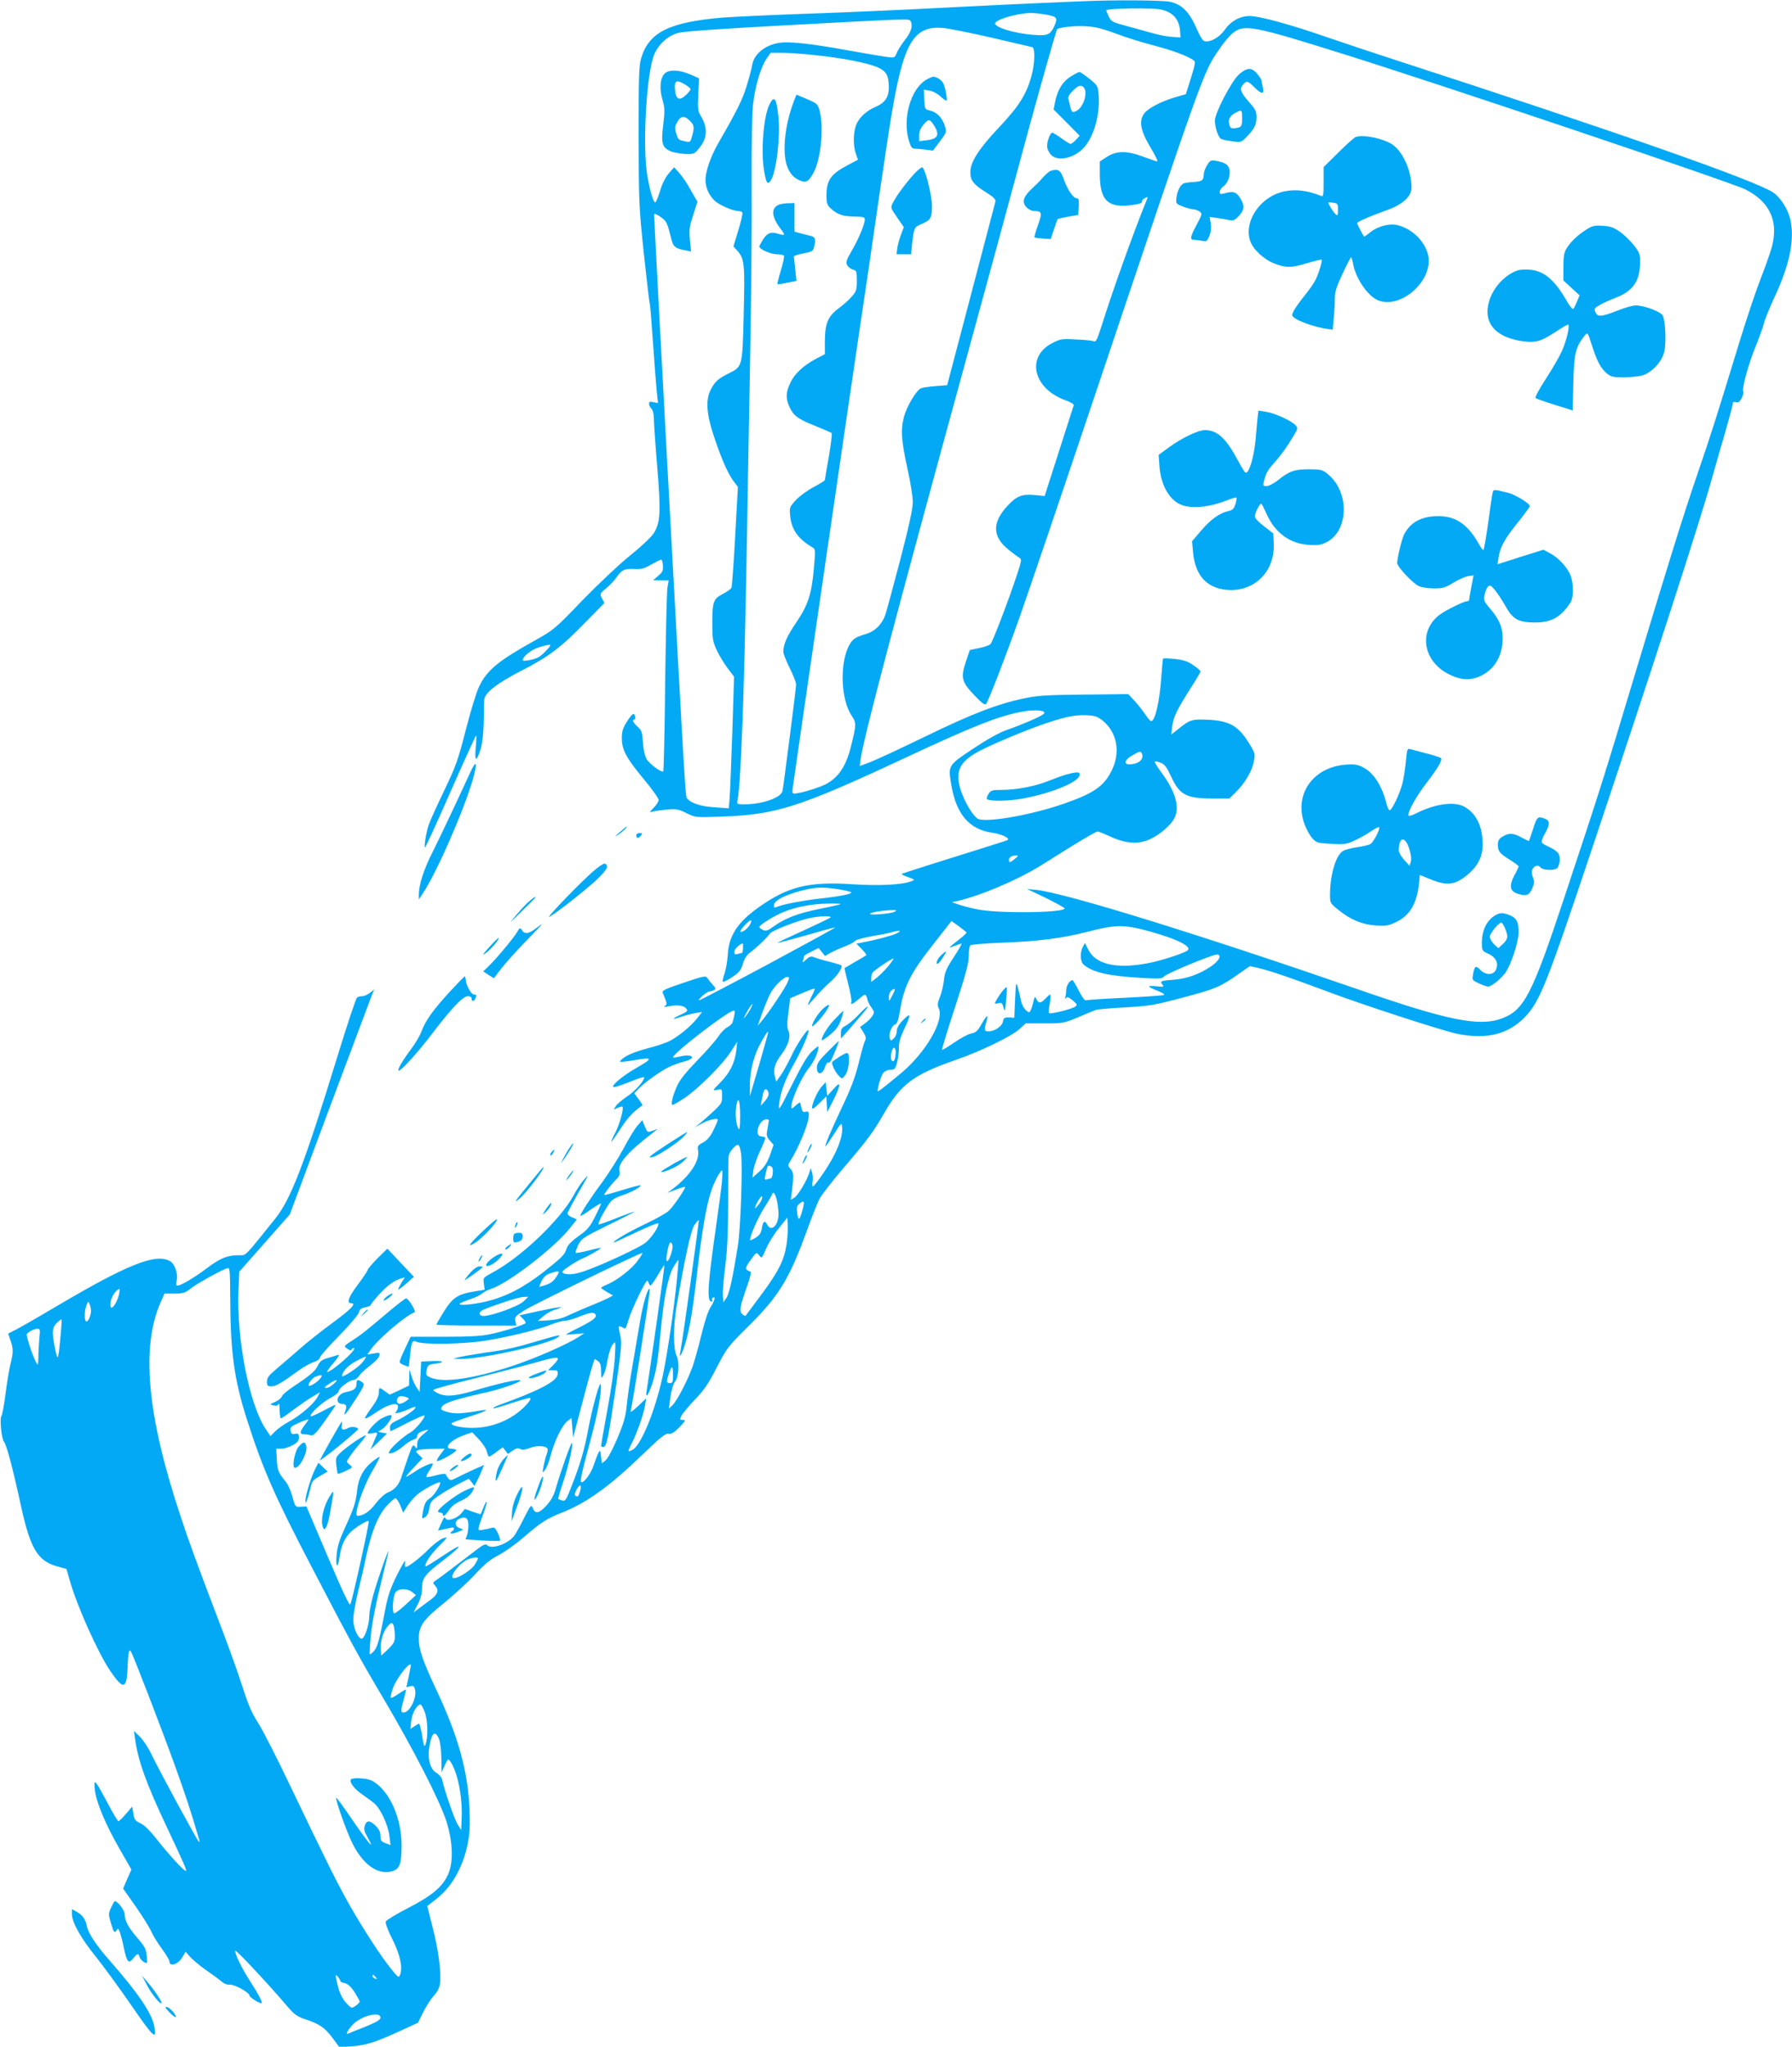 <?xml version="1.0" standalone="no"?>
<!DOCTYPE svg PUBLIC "-//W3C//DTD SVG 20010904//EN"
 "http://www.w3.org/TR/2001/REC-SVG-20010904/DTD/svg10.dtd">
<svg version="1.0" xmlns="http://www.w3.org/2000/svg"
 width="1121pt" height="1280pt" viewBox="0 0 1121 1280"
 preserveAspectRatio="xMidYMid meet">
<g transform="translate(0,1280) scale(0.1,-0.1)"
fill="#03a9f4" stroke="none">
<path d="M6790 12793 c-453 -19 -609 -27 -925 -43 -203 -11 -561 -27 -795 -35
-234 -8 -481 -20 -550 -25 -331 -28 -459 -91 -508 -250 -15 -48 -17 -107 -17
-490 1 -420 2 -445 33 -739 18 -167 34 -307 37 -310 2 -4 11 -115 20 -247 9
-131 20 -270 24 -307 l7 -68 -28 6 c-22 5 -28 3 -28 -10 0 -9 7 -23 15 -31 9
-9 15 -33 15 -57 0 -23 9 -159 21 -302 24 -291 21 -357 -25 -425 -14 -21 -81
-84 -149 -138 -70 -57 -198 -178 -296 -279 -169 -176 -175 -181 -294 -248
-229 -127 -301 -186 -350 -289 -16 -32 -53 -153 -83 -270 -49 -192 -62 -227
-138 -386 -46 -96 -89 -191 -95 -211 -16 -48 -30 -139 -22 -139 3 0 76 158
160 350 85 193 157 350 159 350 3 0 2 -34 -2 -76 -8 -88 4 -92 30 -11 11 34
18 94 20 172 1 66 2 128 3 138 2 43 80 104 232 182 172 88 247 144 407 309
l113 115 -15 29 c-15 28 -14 29 27 64 24 19 54 52 67 72 30 43 49 51 112 47
38 -2 58 3 101 28 30 17 58 31 63 31 5 0 10 -17 11 -38 2 -31 -3 -41 -30 -64
l-32 -27 49 -1 49 0 -8 -47 c-4 -27 -10 -294 -14 -595 -3 -300 -9 -549 -12
-552 -10 -10 -86 46 -104 77 -11 19 -20 59 -23 103 -4 65 -8 76 -33 99 -29 25
-37 45 -20 45 5 0 7 9 4 20 -7 26 -19 18 -54 -38 -23 -36 -29 -58 -29 -99 0
-72 27 -123 139 -258 50 -60 91 -117 91 -128 0 -10 -14 -32 -31 -49 -28 -28
-28 -30 -7 -24 13 4 53 9 89 13 59 5 73 3 123 -22 57 -28 57 -28 219 -22 340
11 489 59 1140 363 443 207 598 268 751 295 80 13 147 5 125 -16 -17 -16 -136
-67 -233 -101 -44 -15 -121 -58 -208 -116 -157 -104 -157 -105 -138 -221 30
-187 112 -285 258 -305 56 -8 113 -34 95 -45 -4 -3 -37 -14 -73 -25 -346 -108
-585 -184 -589 -187 -2 -3 9 -9 25 -15 62 -23 60 -21 36 -31 -59 -23 -204 -30
-370 -19 -272 18 -403 -14 -587 -145 -130 -92 -186 -177 -192 -295 -3 -41 -12
-94 -20 -117 -8 -23 -14 -46 -12 -52 2 -5 28 7 58 27 46 31 57 44 68 84 9 31
24 54 44 70 42 30 113 99 125 119 10 18 174 82 252 98 63 13 140 15 126 2 -5
-4 -82 -41 -171 -82 -89 -40 -161 -74 -159 -76 1 -1 81 20 177 47 96 28 178
50 184 50 5 0 -183 -103 -419 -230 -236 -126 -431 -228 -433 -226 -7 7 51 56
66 56 9 0 22 4 29 9 11 7 9 13 -10 33 -12 13 -27 32 -33 41 -9 16 -22 14 -148
-29 -115 -38 -137 -49 -131 -63 28 -68 29 -72 14 -82 -11 -7 -5 -8 20 -3 49
10 89 7 106 -7 21 -18 18 -24 -26 -44 -58 -26 -59 -36 -2 -15 26 9 67 20 91
24 l43 7 -33 -42 c-38 -48 -116 -112 -171 -140 -21 -11 -82 -31 -136 -45 -93
-25 -147 -49 -171 -78 -9 -10 10 -9 89 4 119 20 119 13 -1 -56 -76 -44 -149
-106 -131 -112 9 -3 44 9 140 47 28 11 52 17 52 13 0 -22 -58 -87 -107 -119
-31 -21 -63 -48 -71 -61 -15 -23 -15 -23 11 -11 15 7 29 10 31 8 10 -10 -17
-108 -44 -161 -17 -32 -28 -58 -25 -58 3 0 29 38 59 84 44 68 79 105 135 143
2 1 -9 19 -24 39 l-27 36 28 30 c36 37 135 109 189 135 22 11 64 26 93 34 82
20 59 51 -24 32 -24 -6 -44 -8 -44 -6 0 26 347 293 381 293 9 0 6 -22 -8 -73
-2 -9 -18 -24 -34 -32 -16 -9 -41 -35 -56 -58 -15 -23 -73 -90 -130 -148 -71
-73 -110 -122 -127 -160 -29 -64 -42 -119 -28 -119 5 0 38 19 73 42 85 57 236
207 289 288 l42 65 -6 -55 c-10 -79 -39 -137 -99 -199 -51 -52 -52 -53 -21
-47 31 7 31 7 31 -38 1 -41 -3 -48 -50 -93 -29 -27 -68 -61 -87 -77 l-35 -28
35 20 c48 28 110 44 110 29 0 -7 -13 -37 -28 -67 -19 -39 -38 -61 -64 -75 -32
-17 -36 -23 -31 -50 11 -67 -52 -160 -162 -243 l-30 -22 54 20 c29 12 55 19
57 17 6 -6 -73 -122 -102 -149 -16 -15 -85 -54 -154 -86 -105 -50 -209 -112
-188 -112 3 0 65 29 139 64 74 35 135 60 137 55 7 -18 -44 -94 -84 -124 -41
-31 -276 -140 -382 -176 -59 -20 -108 -24 -130 -10 -10 6 2 18 41 44 30 20 67
41 82 47 34 13 117 61 113 66 -2 1 -37 -6 -77 -17 -41 -10 -77 -17 -80 -14 -2
3 5 25 16 48 20 41 29 47 187 125 91 44 166 83 166 85 0 2 -50 -16 -111 -40
-61 -25 -112 -43 -115 -40 -7 6 54 118 79 145 11 12 43 29 70 37 50 15 122 54
114 62 -3 2 -55 -11 -116 -30 -61 -19 -111 -33 -111 -30 0 9 41 62 71 93 25
24 29 35 24 59 -10 45 53 117 211 238 l29 23 -28 -10 c-38 -13 -36 -15 -54 27
l-15 38 -32 -37 c-17 -20 -55 -83 -85 -140 -30 -56 -89 -150 -131 -208 -78
-105 -140 -201 -140 -214 0 -4 29 13 65 39 36 25 65 42 65 38 0 -4 -17 -42
-38 -83 -32 -63 -46 -81 -102 -120 -43 -31 -68 -56 -75 -77 -14 -42 -24 -52
-146 -149 -125 -97 -234 -154 -360 -184 -89 -21 -186 -27 -159 -10 8 5 38 17
65 26 28 9 59 24 70 34 11 10 36 23 56 29 107 34 396 256 495 381 l43 54 -30
13 c-16 6 -29 17 -29 23 0 6 28 59 61 118 77 133 77 135 40 92 -17 -19 -44
-61 -61 -93 -84 -155 -331 -391 -512 -487 -55 -30 -56 -31 -51 -68 l5 -38 -73
-12 c-97 -17 -129 -39 -183 -126 -25 -41 -46 -76 -46 -80 0 -3 112 -6 250 -6
l250 0 -6 28 c-5 26 0 31 58 68 64 40 730 364 737 358 2 -1 -11 -23 -29 -47
-36 -51 -125 -121 -187 -148 -24 -10 -43 -20 -43 -23 0 -2 17 -14 37 -26 l38
-22 -36 -19 c-20 -10 -71 -32 -112 -48 -41 -17 -99 -42 -129 -56 -37 -19 -75
-28 -123 -32 l-70 -4 33 29 c18 16 51 35 73 41 80 24 31 20 -94 -7 l-127 -28
22 -22 c12 -12 19 -24 16 -27 -11 -12 -147 -54 -222 -69 -54 -12 -134 -16
-286 -16 l-211 0 -34 -72 c-19 -40 -35 -78 -35 -84 0 -7 13 -17 29 -22 l28
-10 7 59 c10 102 14 110 44 97 41 -18 281 -14 412 5 146 22 343 70 424 102 34
14 75 25 89 25 15 0 55 11 89 25 67 27 93 31 103 15 11 -18 -12 -36 -100 -81
-47 -23 -85 -44 -85 -45 0 -1 26 0 58 3 l57 5 -35 -23 c-74 -48 -270 -133
-410 -180 -247 -81 -434 -109 -514 -75 -31 13 -33 17 -27 48 6 30 11 34 49 39
69 9 61 20 -13 17 l-70 -3 -5 -95 -5 -95 -18 27 c-11 15 -25 47 -32 70 l-14
43 -1 -50 -1 -50 -60 -29 -61 -28 -29 21 c-37 27 -39 27 -39 -9 0 -20 -14 -50
-38 -83 -69 -94 -66 -98 25 -37 71 48 133 64 133 33 0 -10 -6 -25 -12 -32 -11
-10 -7 -11 17 -6 17 4 47 15 68 25 20 10 37 14 37 9 0 -13 -69 -61 -118 -83
-32 -15 -42 -25 -42 -43 0 -12 2 -23 4 -23 2 0 50 23 105 52 56 28 103 49 106
46 10 -9 -57 -90 -87 -106 -39 -21 -116 -89 -130 -115 -9 -18 -8 -19 18 -13
15 4 45 23 66 41 21 19 49 37 63 41 15 4 25 13 25 24 0 11 12 22 31 29 47 16
47 14 6 -20 -28 -23 -37 -38 -37 -62 -1 -29 -2 -30 -14 -14 -12 16 -16 10 -39
-55 -14 -40 -33 -96 -42 -124 -18 -59 -43 -89 -89 -108 -20 -8 -52 -38 -76
-69 -36 -49 -78 -77 -113 -77 -27 0 31 175 92 280 27 46 48 86 46 89 -2 2 -22
-11 -45 -29 -55 -44 -87 -102 -95 -175 -9 -81 -19 -113 -75 -235 -36 -79 -50
-122 -54 -173 -8 -78 8 -92 18 -15 9 66 30 116 64 151 31 33 110 82 119 74 5
-6 -100 -483 -115 -520 -5 -13 -46 74 -141 297 l-134 315 -35 -2 c-34 -2 -35
-2 -52 62 -10 35 -27 75 -39 90 -50 62 -56 75 -59 143 l-4 68 32 0 c18 0 50
10 71 22 30 17 39 28 39 48 0 23 -4 27 -24 23 -18 -4 -24 0 -28 19 -4 22 2 28
54 51 32 14 58 23 58 20 0 -2 -11 -19 -25 -37 -31 -41 -32 -56 -2 -56 12 0 31
-3 42 -6 16 -4 33 13 88 90 37 52 67 97 67 100 0 3 -34 -13 -76 -36 -41 -22
-77 -38 -80 -35 -11 11 69 86 121 113 32 17 55 36 55 45 0 19 68 69 93 69 9 0
24 12 34 26 9 14 40 43 68 64 29 21 55 48 58 61 5 20 3 21 -34 15 l-41 -7 23
33 c47 67 220 213 272 231 13 4 -37 87 -53 87 -5 0 -51 -35 -101 -77 -156
-131 -172 -145 -232 -184 -57 -37 -58 -38 -35 -53 17 -12 24 -13 29 -4 5 7 11
9 15 6 12 -13 -142 -148 -169 -148 -5 0 12 25 39 56 34 41 42 55 27 50 -11 -4
-40 -12 -64 -19 -34 -10 -48 -20 -60 -46 -16 -35 -49 -63 -156 -134 -35 -23
-66 -49 -69 -59 -3 -10 -22 -26 -42 -35 -36 -15 -36 -16 -12 -22 18 -5 27 -3
32 8 4 9 7 -8 7 -36 1 -29 4 -53 9 -53 4 0 39 24 77 53 39 29 92 66 119 82
l48 28 -16 -30 c-21 -41 -107 -115 -175 -152 -31 -16 -70 -44 -88 -61 l-31
-31 -29 43 c-104 154 -184 565 -171 873 l5 112 158 179 158 179 248 665 c137
366 256 682 264 703 l16 39 -27 -21 c-15 -12 -36 -21 -48 -21 -11 0 -26 -4
-32 -8 -7 -4 -62 -170 -123 -368 -205 -669 -292 -895 -389 -1015 -199 -248
-180 -229 -229 -229 -71 0 -115 -18 -200 -82 -77 -58 -161 -108 -183 -108 -8
0 -9 11 -5 29 10 48 -11 109 -45 126 -90 47 -268 -25 -711 -287 -108 -64 -219
-128 -247 -142 l-51 -26 14 -41 c19 -52 19 -77 1 -148 -8 -31 -22 -114 -31
-186 -9 -71 -21 -135 -26 -141 -12 -14 1 -146 16 -160 15 -16 56 -169 105
-396 59 -272 105 -350 228 -384 l58 -16 19 -67 c44 -159 178 -458 255 -571 81
-119 103 -116 108 18 4 103 9 125 23 100 17 -31 185 -466 273 -709 72 -200 98
-280 152 -464 4 -14 3 -17 -4 -10 -13 13 -253 455 -297 549 -19 39 -51 87 -71
106 l-36 35 7 -50 c19 -137 69 -277 197 -548 113 -240 129 -277 120 -277 -13
0 -105 101 -177 192 -46 59 -81 94 -106 105 -33 16 -39 23 -45 62 l-7 43 -39
-46 c-22 -25 -43 -46 -47 -46 -4 0 -36 53 -70 118 -78 146 -85 153 -78 82 7
-76 65 -216 154 -371 l75 -131 -26 -59 -26 -60 79 -112 c43 -62 87 -132 98
-158 11 -25 41 -73 67 -108 25 -35 46 -69 46 -77 0 -38 56 -19 83 29 l18 31
32 -36 c18 -19 64 -57 102 -83 39 -27 80 -57 93 -69 14 -12 34 -20 50 -18 28
3 122 -49 122 -67 0 -12 69 -55 76 -48 7 7 -17 52 -72 138 -51 78 -97 174 -92
189 3 10 216 -218 330 -353 40 -46 58 -59 110 -76 89 -30 120 -52 169 -117
l42 -57 81 6 c88 6 148 26 311 101 l100 46 33 67 c19 38 49 84 67 103 23 25
34 48 38 79 8 68 -11 212 -48 353 l-32 128 53 41 c100 77 170 200 200 349 13
67 15 114 11 220 -11 237 -71 451 -204 735 -89 189 -113 259 -113 328 0 79 29
119 158 222 61 50 149 130 193 178 62 67 98 96 148 121 36 19 107 69 156 111
111 96 144 117 242 156 154 61 298 165 500 360 115 111 146 136 165 132 17 -3
34 7 68 41 39 41 42 46 22 46 -21 0 -22 1 -8 28 8 15 46 60 84 100 56 58 84
99 136 200 63 123 71 132 197 257 192 190 257 296 369 605 29 80 63 165 75
190 13 25 81 113 152 196 155 182 183 219 258 349 101 175 184 236 440 325
157 54 352 148 402 194 l40 36 118 0 c114 0 120 1 209 38 50 22 100 42 111 46
11 4 94 11 185 16 153 9 179 13 366 63 205 55 228 65 351 152 l62 43 58 -13
c72 -17 213 -66 403 -137 222 -85 745 -255 839 -274 182 -36 316 -2 420 105
94 99 134 198 421 1056 385 1151 684 2073 754 2330 19 66 54 191 80 278 25 87
46 165 46 173 0 11 6 13 19 9 15 -5 24 1 36 25 9 17 13 35 10 40 -10 17 33
177 79 287 24 60 47 124 51 143 4 19 33 91 65 160 94 201 127 357 101 482 -14
66 -62 143 -108 174 -113 76 -999 386 -2373 832 -135 44 -331 109 -435 145
-217 75 -407 127 -468 127 -59 0 -118 -32 -155 -86 -33 -46 -87 -78 -124 -72
-14 2 -29 26 -54 83 -43 99 -92 149 -165 164 -45 10 -348 12 -529 4z m474 -53
c74 -17 112 -60 118 -134 l3 -40 -49 3 c-27 1 -81 11 -120 22 -39 11 -114 31
-167 46 -90 24 -98 28 -113 60 -9 18 -16 36 -16 38 0 13 290 18 344 5z m-730
-30 c75 -12 83 -20 66 -62 -22 -54 -39 -68 -86 -68 -114 0 -269 37 -288 69
-15 23 122 66 219 70 17 0 57 -3 89 -9z m-839 -40 c17 -28 6 -69 -32 -117 -22
-28 -46 -65 -53 -83 -13 -32 -14 -32 -64 -26 -28 4 -136 22 -241 41 -224 41
-361 56 -424 48 -93 -12 -165 -70 -176 -141 -3 -20 -19 -80 -35 -132 -27 -86
-59 -151 -172 -347 -43 -74 -74 -153 -83 -214 -8 -53 11 -109 52 -151 27 -28
117 -68 153 -68 10 0 21 -4 24 -9 3 -5 -8 -55 -25 -110 l-31 -102 20 -22 c50
-55 52 -77 44 -412 -8 -321 -7 -317 -95 -361 -66 -33 -84 -50 -110 -99 -35
-67 -28 -157 23 -306 47 -140 88 -230 123 -274 l23 -30 -17 -308 c-9 -169 -20
-314 -23 -322 -3 -8 -28 -26 -55 -40 -59 -30 -66 -48 -65 -195 0 -82 3 -103
27 -155 15 -33 46 -83 68 -113 l41 -54 -11 -351 c-7 -194 -14 -379 -17 -412
l-5 -60 -87 6 c-85 5 -148 25 -172 54 -13 16 -7 -85 -125 2079 -47 863 -84
1573 -83 1577 2 5 20 -3 41 -18 37 -26 41 -35 67 -140 12 -46 25 -57 84 -68
l39 -8 -7 72 c-6 62 -4 82 20 155 l27 84 -43 75 c-23 42 -56 90 -73 108 l-30
33 -34 -39 c-20 -24 -41 -64 -53 -106 -12 -38 -25 -71 -30 -74 -11 -7 -35 72
-51 170 -29 170 -8 588 36 733 22 74 85 136 157 156 37 10 248 25 693 49 742
40 752 40 760 27z m1285 -80 c63 -24 173 -58 244 -76 114 -30 204 -64 244 -92
11 -7 8 -28 -18 -110 l-32 -101 -72 -21 c-86 -26 -161 -66 -187 -98 -35 -45
-26 -105 31 -202 45 -77 56 -100 47 -100 -2 0 -41 14 -88 31 -103 38 -166 37
-228 -4 l-41 -27 0 -83 c1 -158 50 -207 189 -191 51 6 75 13 74 21 -2 7 7 18
19 24 17 9 20 9 15 -2 -86 -212 -214 -568 -282 -785 -31 -98 -39 -115 -53
-108 -9 4 -60 9 -112 11 -90 5 -98 3 -150 -24 -162 -85 -117 -282 82 -355 32
-11 57 -26 55 -32 -2 -6 -44 -136 -93 -290 l-89 -278 -63 6 c-80 7 -113 -6
-170 -68 -98 -106 -95 -194 11 -277 27 -22 56 -43 65 -48 14 -8 12 -19 -15
-102 -53 -161 -153 -423 -167 -437 -7 -8 -40 -19 -71 -25 l-58 -12 -25 -73
c-33 -101 -27 -126 53 -210 53 -55 66 -64 75 -52 17 26 125 304 210 545 45
127 257 750 470 1385 688 2047 676 2013 775 2159 27 41 67 89 88 105 70 56
127 45 697 -134 601 -188 2428 -803 2509 -845 151 -76 207 -197 166 -355 -9
-36 -41 -126 -70 -200 -29 -74 -85 -241 -125 -370 -156 -511 -192 -623 -265
-835 -94 -273 -196 -602 -409 -1310 -178 -593 -209 -692 -431 -1360 -201 -606
-251 -702 -389 -754 -142 -53 -337 -14 -899 181 -998 345 -1837 605 -2017 623
l-55 5 118 -56 c64 -32 117 -61 117 -65 0 -28 -417 -33 -546 -6 -45 9 -99 23
-120 31 l-39 14 30 6 c148 34 374 129 526 223 35 22 127 79 203 127 77 47 145
86 152 86 6 0 43 -15 80 -32 98 -46 182 -50 255 -13 59 29 123 85 145 127 36
69 8 167 -80 286 -26 35 -45 66 -42 69 3 3 19 0 37 -7 24 -10 38 -28 64 -84
53 -117 95 -139 257 -140 l108 0 35 34 c59 57 104 131 117 191 11 55 11 56
-25 115 -68 112 -121 144 -248 152 -109 6 -124 2 -189 -50 l-53 -42 6 52 c7
57 29 103 120 246 32 49 57 93 57 97 0 4 -20 22 -45 39 -35 24 -61 33 -116 39
-38 4 -72 5 -73 2 -2 -3 -7 -53 -11 -111 -10 -154 -39 -280 -64 -280 -5 0 -21
19 -36 41 -15 23 -45 61 -67 85 l-40 43 -276 -3 c-238 -2 -291 -6 -378 -24
-169 -36 -326 -97 -624 -242 -157 -76 -311 -148 -344 -159 l-58 -22 6 45 c22
145 205 839 674 2551 110 402 246 901 302 1110 101 379 246 894 253 902 12 12
103 22 172 19 64 -3 103 -12 195 -46z m-775 -26 c132 -31 246 -57 253 -59 17
-6 16 -97 -3 -170 -31 -120 -78 -197 -205 -331 -128 -136 -180 -217 -180 -281
0 -51 19 -76 97 -125 53 -34 64 -45 59 -62 -3 -12 -72 -274 -153 -583 l-148
-562 -75 -6 c-41 -3 -82 -9 -90 -14 -31 -16 -90 -117 -106 -181 -21 -82 -15
-150 25 -332 17 -76 31 -165 31 -198 0 -42 -23 -148 -80 -367 -45 -170 -86
-323 -93 -341 -20 -57 -64 -100 -117 -116 -71 -21 -88 -33 -110 -75 -58 -115
-50 -335 17 -436 30 -45 30 -54 1 -175 -32 -133 -73 -201 -152 -249 -32 -20
-151 -58 -196 -63 -22 -3 -25 0 -22 27 6 50 379 2608 427 2926 25 163 72 484
105 715 33 230 72 487 86 569 76 459 139 566 324 550 36 -3 173 -31 305 -61z
m-1105 -109 c172 -18 324 -48 388 -75 57 -25 72 -51 72 -130 0 -57 -25 -93
-78 -116 -57 -24 -103 -63 -123 -108 -22 -48 -24 -134 -5 -188 l13 -37 -66
-35 c-105 -55 -131 -93 -131 -191 0 -43 5 -59 23 -75 41 -40 80 -54 149 -54
57 -1 68 -4 68 -18 0 -29 -38 -120 -80 -193 -34 -58 -40 -73 -31 -92 6 -12 22
-25 36 -29 23 -6 25 -10 25 -70 0 -56 -3 -67 -31 -98 -17 -20 -53 -52 -81 -73
-68 -50 -87 -94 -88 -203 l0 -85 -54 -28 c-79 -42 -136 -94 -162 -151 -29 -61
-30 -97 -5 -152 25 -54 53 -75 164 -119 50 -20 95 -40 99 -43 4 -4 -4 -70 -17
-147 -14 -77 -25 -143 -25 -147 0 -4 -31 -23 -70 -44 -38 -20 -88 -56 -111
-81 -41 -44 -41 -47 -36 -101 9 -86 50 -143 142 -197 16 -10 16 -20 6 -132
-14 -159 -37 -228 -110 -336 -57 -83 -81 -137 -81 -183 0 -12 18 -58 40 -102
22 -44 40 -90 40 -103 0 -25 -78 -629 -85 -666 -9 -42 -127 -83 -236 -83 -50
0 -51 0 -45 28 20 98 41 648 56 1497 5 308 15 866 22 1240 7 374 12 869 10
1100 -1 263 2 455 9 515 13 112 48 230 84 283 l26 37 72 0 c40 0 133 -7 207
-15z m-1681 -3721 c-18 -20 -41 -40 -50 -44 -26 -15 -99 -29 -99 -19 0 23 53
66 102 81 79 24 86 22 47 -18z m3478 -440 c89 -72 113 -193 61 -305 -49 -104
-111 -148 -299 -214 -194 -68 -461 -117 -534 -99 -33 8 -97 115 -120 199 -30
108 4 169 133 234 82 42 255 114 358 151 150 54 224 70 296 67 57 -2 72 -7
105 -33z m247 -209 c13 -35 -24 -65 -80 -65 -38 0 -26 31 21 57 48 27 51 27
59 8z m-799 -659 c-25 -20 -31 -22 -33 -9 -5 18 15 33 43 33 17 0 16 -3 -10
-24z m-1102 -187 c40 -7 76 -15 81 -19 10 -10 -68 -26 -199 -40 -109 -13 -214
-33 -258 -49 -26 -10 -28 -9 -25 11 4 28 69 61 172 88 84 22 132 24 229 9z
m16 -93 c-2 -3 -61 -16 -131 -30 -138 -28 -214 -57 -287 -109 -38 -28 -50 -31
-68 -23 -13 6 -23 14 -23 18 0 13 91 70 153 95 78 32 180 51 281 52 44 1 77
-1 75 -3z m337 -48 c-23 -13 -165 -24 -153 -12 8 9 80 21 137 22 30 1 32 0 16
-10z m-905 -81 c-14 -25 -50 -52 -59 -43 -3 4 10 22 28 41 36 38 51 39 31 2z
m1355 -48 c2 -4 -21 -25 -51 -48 -30 -23 -55 -44 -55 -46 0 -2 16 3 36 11 20
8 38 14 39 12 2 -2 -20 -41 -50 -86 -44 -67 -55 -93 -60 -140 -3 -31 -14 -79
-25 -106 -15 -37 -17 -53 -9 -69 40 -74 -79 -280 -237 -411 -119 -98 -144
-117 -144 -109 1 30 24 101 37 115 9 10 29 18 44 18 25 0 30 5 40 43 7 23 12
64 12 91 -1 36 9 68 33 120 45 92 43 108 -6 57 -28 -28 -40 -50 -40 -69 0 -16
-8 -37 -19 -46 -17 -16 -19 -16 -25 0 -9 24 12 81 32 86 13 4 21 24 31 82 27
163 64 236 215 428 l108 138 45 -32 c24 -18 46 -36 49 -39z m1150 5 c181 -51
271 -99 227 -122 -44 -23 -168 -62 -243 -76 -200 -38 -329 -7 -375 90 l-18 37
-13 -24 c-19 -35 -17 -93 4 -111 55 -49 157 -72 365 -84 112 -6 129 -5 140 10
13 17 299 136 328 136 36 0 16 -40 -39 -76 -68 -46 -150 -75 -227 -81 -84 -6
-91 -9 -74 -30 13 -15 9 -16 -39 -11 -61 6 -58 -2 13 -30 30 -12 44 -22 35
-25 -8 -3 -118 -11 -245 -17 -126 -6 -236 -13 -243 -16 -7 -2 -25 23 -44 61
-18 36 -36 65 -39 65 -17 0 -39 -34 -39 -60 0 -16 -3 -37 -6 -47 -4 -13 -3
-14 4 -5 7 10 16 7 42 -14 29 -25 31 -29 15 -40 -21 -15 -154 -48 -162 -40 -4
3 -2 31 4 61 5 30 7 55 3 55 -4 0 -17 -11 -30 -25 -29 -31 -44 -32 -57 -3 -9
20 -11 17 -22 -30 -7 -28 -17 -52 -22 -52 -19 0 -47 39 -53 76 -4 22 -13 57
-19 79 -11 38 -12 33 -17 -75 l-5 -115 -33 2 c-28 1 -34 -3 -38 -26 -6 -30
-52 -61 -90 -61 -27 0 -29 9 -14 59 15 52 6 48 -29 -12 -25 -45 -37 -55 -64
-60 -18 -3 -66 -28 -106 -56 -41 -28 -76 -49 -78 -47 -3 2 34 122 81 266 66
202 86 275 86 319 0 31 4 61 8 67 4 7 75 13 189 18 235 8 388 28 548 69 176
46 229 46 391 1z m-1591 -13 c-34 -15 -125 -39 -224 -58 l-24 -4 33 -34 c19
-19 32 -37 29 -39 -2 -2 -33 -21 -69 -41 -36 -21 -66 -39 -67 -39 -1 -1 9 -46
23 -100 14 -54 23 -105 20 -112 -8 -21 6 -16 44 16 42 37 46 37 55 3 3 -15 15
-40 27 -55 18 -27 19 -30 4 -53 -9 -14 -29 -34 -46 -46 l-30 -22 21 -33 c15
-24 18 -38 11 -51 -6 -10 -24 -73 -40 -140 -23 -92 -49 -161 -106 -280 -68
-144 -110 -243 -102 -243 2 0 25 34 52 76 48 75 49 76 52 44 6 -59 -34 -161
-105 -268 -37 -56 -72 -102 -77 -102 -5 0 -6 13 -3 29 3 15 2 41 -3 57 l-9 29
-7 -25 c-15 -50 -70 -143 -93 -159 l-24 -15 8 64 c11 90 10 108 -11 131 -16
18 -16 23 -4 42 58 91 120 243 120 295 0 19 -4 23 -20 19 -16 -4 -21 1 -26 21
-3 15 -7 31 -8 35 -1 5 -14 -3 -29 -17 -24 -22 -27 -23 -27 -6 0 41 65 185
106 235 36 45 64 105 64 140 0 5 -18 -9 -41 -30 -29 -28 -65 -90 -125 -210
-81 -162 -85 -167 -80 -119 7 71 37 153 94 253 48 84 97 199 89 208 -9 8 -78
-97 -108 -164 -18 -37 -45 -88 -62 -113 l-31 -44 -8 29 c-13 46 -1 86 42 143
44 59 58 111 41 148 -8 19 -8 47 1 113 l11 88 75 32 c41 18 76 30 78 28 2 -2
-7 -26 -21 -52 -13 -27 -23 -50 -22 -51 1 -2 24 23 51 54 27 31 68 73 91 92
42 35 81 95 67 104 -4 2 -36 12 -72 21 -36 8 -78 21 -93 27 -24 9 -31 8 -54
-13 -21 -20 -25 -21 -20 -6 4 10 7 22 7 27 0 4 21 17 46 29 l45 22 20 -25 20
-25 32 19 c18 10 58 28 89 40 32 12 61 27 65 34 5 8 51 21 103 30 52 9 109 20
125 25 53 16 73 11 30 -8z m-957 -91 c-1 -16 -4 -30 -7 -30 -3 0 -16 -3 -27
-6 -17 -5 -21 -1 -20 16 1 16 32 46 53 50 1 0 1 -13 1 -30z m907 -114 c-20
-24 -52 -56 -71 -71 l-34 -26 0 23 c0 13 4 28 8 35 9 14 126 93 131 88 2 -2
-13 -24 -34 -49z m-629 -101 c-16 -37 -117 -188 -161 -240 l-25 -30 26 75 c15
41 37 96 50 121 24 49 85 109 109 109 14 0 14 -4 1 -35z m655 -82 c-20 -38
-20 -38 -21 -9 0 16 8 34 17 42 26 18 27 11 4 -33z m-885 -80 c-8 -16 -22 -37
-31 -48 -15 -19 -16 -19 -4 5 16 32 40 70 45 70 3 0 -2 -12 -10 -27z m54 -348
l-59 -200 0 65 c-1 81 21 174 55 243 31 60 55 99 60 95 1 -2 -24 -93 -56 -203z
m853 70 c-3 -43 -12 -60 -24 -48 -14 14 0 85 15 80 6 -2 10 -17 9 -32z m-795
-252 c2 -12 -8 -33 -23 -49 l-26 -29 6 35 c11 58 16 71 28 67 7 -2 13 -13 15
-24z m-178 -140 c0 -65 -3 -93 -10 -83 -15 24 -22 89 -15 136 11 77 25 48 25
-53z m180 -30 c-1 -5 -5 -28 -9 -53 -8 -39 -6 -48 14 -72 l24 -28 -22 -63
c-17 -47 -33 -73 -66 -103 l-44 -39 6 47 c4 26 23 81 43 123 20 42 34 78 31
81 -2 3 -14 6 -26 7 -46 3 -13 107 34 107 8 0 15 -3 15 -7z m-174 -210 c10
-85 -3 -464 -20 -573 -33 -206 -54 -300 -72 -327 l-19 -28 -3 43 c-2 24 5 107
15 185 13 105 18 211 18 407 0 146 1 272 3 281 3 23 41 69 57 69 9 0 16 -19
21 -57z m192 -81 c13 -9 6 -72 -8 -72 -5 0 -15 -3 -23 -6 -11 -4 -14 0 -12 13
16 80 17 81 43 65z m-312 -94 c-4 -40 -20 -163 -36 -273 -53 -369 -60 -475
-29 -475 6 0 8 4 4 9 -3 5 -1 12 5 16 18 11 10 -22 -14 -58 -15 -22 -37 -87
-57 -169 -17 -73 -43 -164 -56 -203 -33 -91 -98 -216 -127 -244 l-22 -21 10
74 c6 41 18 82 27 93 25 28 31 126 11 165 -21 42 -21 187 1 313 51 297 89 472
110 502 12 18 25 33 28 33 4 0 -98 -735 -115 -823 -11 -54 11 -17 32 55 28 95
46 205 77 473 29 246 56 395 85 480 19 56 56 125 67 125 3 0 2 -33 -1 -72z
m343 -112 c6 -25 11 -64 11 -88 0 -71 -45 -114 -70 -68 -16 30 -27 24 -34 -20
-5 -31 -14 -45 -38 -60 -18 -11 -33 -18 -35 -16 -9 9 45 135 87 202 28 43 50
82 50 86 0 4 4 8 9 8 5 0 14 -20 20 -44z m-110 -25 c-31 -42 -35 -31 -7 18 13
23 24 35 26 26 2 -8 -7 -28 -19 -44z m271 -38 c-18 -66 -26 -71 -33 -21 -5 36
-3 46 15 61 29 24 33 15 18 -40z m-100 -217 c-15 -98 -51 -170 -160 -316 -51
-69 -94 -127 -96 -129 -2 -2 -11 2 -20 10 -21 17 -15 50 27 168 19 54 30 96
24 98 -37 13 -37 20 0 72 37 51 37 51 54 30 17 -21 17 -20 44 43 15 35 51 93
80 128 l52 65 3 -49 c2 -26 -2 -80 -8 -120z m-714 -1 c7 -18 -17 -97 -32 -102
-7 -2 -7 15 0 57 10 59 21 75 32 45z m28 -222 c-18 -180 -60 -467 -89 -601
-46 -213 -135 -431 -187 -458 -34 -18 -34 -16 -4 44 33 65 72 178 81 232 l7
45 -52 -50 c-31 -29 -50 -42 -45 -30 9 25 125 759 120 763 -12 12 -40 -79 -61
-201 -13 -78 -35 -207 -49 -287 -14 -80 -29 -185 -34 -235 -7 -73 -18 -113
-59 -210 -28 -67 -61 -128 -74 -138 l-23 -19 -5 43 c-5 39 -6 42 -16 24 -6
-11 -19 -45 -29 -75 -16 -51 -58 -110 -77 -110 -12 0 -2 49 53 253 49 180 74
313 67 358 -4 31 -52 -139 -78 -278 -23 -126 -50 -218 -102 -351 -36 -94 -42
-102 -61 -96 -12 4 -24 8 -25 9 -2 2 12 50 31 107 34 103 64 234 55 244 -6 5
-73 -185 -103 -290 -12 -42 -30 -73 -60 -105 -45 -48 -69 -50 -84 -9 -7 20
-13 13 -51 -62 -23 -47 -51 -97 -62 -113 -36 -50 -139 -88 -168 -62 -14 12
-23 8 -77 -33 -147 -113 -220 -168 -243 -183 -24 -16 -25 -17 -7 -37 24 -26
16 -53 -26 -84 -18 -13 -49 -37 -71 -53 l-39 -29 27 52 c18 35 26 67 26 101 0
61 20 87 129 170 129 99 135 120 12 38 -63 -42 -116 -75 -118 -73 -11 11 27
70 80 124 61 61 61 62 27 51 -19 -7 -59 -38 -89 -68 -52 -53 -127 -111 -144
-111 -5 0 -6 15 -2 33 3 18 -18 -17 -49 -78 -44 -89 -59 -131 -76 -220 -35
-187 -49 -238 -72 -262 -12 -13 -23 -21 -25 -19 -2 2 1 56 7 121 8 76 29 188
61 316 27 109 49 201 49 206 -1 16 -71 -184 -95 -272 -14 -49 -25 -108 -25
-129 0 -59 -30 -147 -49 -144 -24 5 -51 68 -51 121 0 26 13 102 29 170 17 67
40 167 51 222 34 157 75 257 127 315 25 27 50 50 56 50 7 0 20 -20 31 -45 l18
-45 27 42 c15 24 43 56 61 71 34 29 122 77 140 77 17 0 -31 -80 -58 -98 -29
-19 -38 -36 -47 -90 -7 -42 -6 -43 14 -30 13 8 23 28 27 56 6 38 12 47 63 81
31 21 85 53 120 71 l64 32 18 -23 17 -22 15 29 c8 16 22 45 30 66 l15 36 -55
-24 c-30 -13 -77 -36 -105 -50 -49 -25 -52 -25 -64 -9 -8 10 -15 21 -16 26 -2
4 -28 1 -58 -7 -30 -8 -58 -13 -62 -12 -5 2 3 20 18 41 14 21 24 41 21 43 -8
8 -73 -22 -122 -56 -25 -17 -45 -28 -45 -25 0 3 23 31 52 61 l51 54 -23 22
c-22 21 -22 22 -4 29 10 4 52 8 93 8 l73 1 -27 -36 c-15 -19 -25 -38 -22 -41
9 -8 127 59 121 68 -3 5 -16 9 -30 9 -55 0 -4 55 77 84 l53 18 43 -45 c24 -26
46 -60 49 -77 4 -16 10 -30 13 -30 4 0 25 13 47 30 l39 29 16 -21 16 -21 30
21 c22 15 33 18 47 10 13 -7 30 -5 62 7 43 16 97 14 109 -5 3 -5 0 -21 -6 -37
-6 -15 -14 -48 -19 -73 -8 -44 -8 -45 9 -23 10 12 26 52 35 88 22 88 71 190
104 216 l27 21 5 -61 5 -61 65 245 c35 135 67 245 70 245 3 0 13 -7 23 -14 12
-9 17 -28 17 -62 1 -47 1 -48 15 -24 8 14 20 57 26 97 7 39 21 82 32 95 18 23
19 22 13 -82 -3 -58 -23 -203 -46 -323 -22 -121 -40 -223 -40 -228 0 -5 6 -9
14 -9 20 0 32 56 77 365 35 241 40 287 30 328 -15 66 -14 70 10 57 25 -14 21
-18 42 50 9 30 39 100 66 155 42 84 51 96 56 78 4 -13 11 -23 14 -23 4 0 25
29 46 65 21 36 39 64 41 62 3 -3 -93 -676 -111 -785 -10 -54 11 -29 34 41 27
83 37 149 56 352 16 176 43 312 71 368 15 29 34 57 38 57 1 0 -3 -57 -10 -127z
m-2794 -95 c1 -355 24 -525 107 -783 98 -305 172 -473 400 -910 245 -471 305
-581 459 -840 181 -307 341 -619 385 -751 42 -130 47 -261 11 -339 -35 -76
-103 -133 -252 -209 -72 -37 -134 -75 -137 -83 -4 -9 14 -57 40 -108 49 -96
67 -179 50 -224 -9 -22 -11 -21 -60 40 -66 83 -163 233 -253 389 -76 133 -151
284 -381 765 -79 165 -166 337 -195 381 -39 61 -62 115 -94 215 -23 73 -78
228 -122 344 -168 441 -217 575 -271 740 -207 624 -246 1051 -122 1331 l24 54
62 0 c53 0 66 4 100 30 42 34 217 130 237 130 9 0 12 -41 12 -172z m2051 135
c-22 -40 -39 -56 -76 -69 -22 -7 -40 -12 -41 -11 -1 1 5 17 14 36 12 23 28 39
52 47 51 18 63 17 51 -3z m-2746 -125 c-13 -62 -55 -114 -55 -69 0 41 31 94
58 100 2 1 0 -14 -3 -31z m2530 -47 c-31 -30 -199 -91 -250 -91 -34 0 -32 28
3 41 93 37 221 78 247 78 l30 1 -30 -29z m-2706 -58 c1 -29 -19 -74 -30 -67
-13 7 -11 68 2 101 10 26 12 27 19 8 5 -11 9 -30 9 -42z m-193 -188 c-13 -131
-15 -132 -36 -27 -16 83 -13 110 16 139 14 14 27 23 29 21 2 -2 -2 -62 -9
-133z m-130 14 c-3 -34 -6 -87 -6 -118 -1 -45 -3 -52 -11 -37 -23 38 -67 173
-61 183 11 15 45 32 66 33 17 0 18 -6 12 -61z m2018 -153 c-27 -31 -124 -95
-124 -81 0 26 37 66 87 92 32 18 59 30 62 28 2 -2 -9 -20 -25 -39z m1226 25
c0 -5 -14 -23 -31 -40 l-31 -31 32 0 c28 0 31 -3 28 -26 -5 -43 -118 -102
-366 -191 -23 -9 -40 -18 -38 -21 3 -2 55 12 116 33 61 20 114 35 117 32 11
-11 -45 -70 -101 -108 -76 -51 -169 -79 -261 -79 -73 0 -143 16 -128 30 4 4
53 22 108 40 124 40 138 51 43 34 -40 -7 -91 -13 -114 -13 -43 -1 -104 16
-104 28 0 32 61 54 290 105 107 25 236 73 198 75 -27 2 -146 -26 -258 -59
-134 -41 -194 -47 -243 -27 -20 9 -37 20 -37 24 0 5 116 37 258 72 141 36 309
79 372 97 123 35 150 39 150 25z m720 -101 c0 -44 -2 -50 -21 -50 -22 0 -22
14 1 75 14 38 20 31 20 -25z m-2214 -29 c-25 -26 -66 -47 -66 -34 0 15 25 45
43 53 43 17 51 11 23 -19z m91 -26 c-15 -14 -35 -25 -44 -25 -19 0 -14 6 24
31 41 26 52 22 20 -6z m457 -84 c18 -7 18 -8 -5 -24 -38 -27 -66 -18 -53 17 7
17 27 19 58 7z m1086 -582 c-11 -38 -15 -43 -29 -34 -8 4 -6 16 4 36 21 39 36
38 25 -2z m-640 -425 c0 -4 -9 -22 -21 -41 -19 -30 -100 -83 -129 -83 -39 0
34 97 90 119 29 11 60 14 60 5z m-410 -212 l22 -18 -62 -57 c-33 -31 -67 -57
-73 -57 -15 0 -11 95 5 128 14 28 75 31 108 4z m-116 -214 c3 -13 6 -41 6 -62
0 -33 -7 -45 -42 -80 l-43 -40 -3 36 c-4 48 13 109 39 142 25 32 35 33 43 4z
m106 -245 c-1 -5 -7 -36 -14 -71 l-14 -64 24 6 c19 5 25 2 30 -20 13 -51 -33
-144 -71 -144 -19 0 -19 11 0 80 8 30 15 58 15 62 0 4 -20 -7 -45 -24 -25 -17
-47 -29 -50 -26 -3 3 2 29 12 57 22 65 114 182 113 144z m87 -290 c19 -51 22
-157 5 -202 -7 -20 -11 -12 -21 52 -7 42 -16 77 -20 77 -3 0 -17 -8 -30 -17
l-24 -16 6 53 c6 49 36 100 58 100 4 0 16 -21 26 -47z m89 -168 c8 -20 14 -70
15 -122 l1 -88 20 44 c19 42 21 44 34 26 45 -61 78 -222 72 -355 l-3 -75 -22
35 c-20 31 -84 216 -97 280 -3 14 -19 32 -35 42 -37 20 -56 81 -47 151 14 99
36 122 62 62z m-616 -1516 c0 -3 12 -9 28 -12 18 -4 37 -21 60 -56 17 -27 32
-54 32 -59 0 -5 -12 -17 -26 -27 -25 -16 -26 -16 -58 18 -21 22 -39 57 -49 94
-21 75 -22 95 -2 69 8 -11 15 -23 15 -27z m220 26 c11 -13 10 -14 -4 -9 -9 3
-16 10 -16 15 0 13 6 11 20 -6z m30 -253 c0 -14 -24 -28 -97 -58 -54 -21 -101
-40 -105 -42 -18 -8 -6 17 25 52 50 57 177 91 177 48z"/>
<path d="M4161 12343 c-31 -26 -38 -93 -17 -167 15 -50 15 -69 5 -156 -15
-116 -7 -143 46 -166 19 -8 60 -15 91 -17 53 -2 58 0 85 33 56 67 59 130 9
212 -14 23 -16 46 -12 128 l5 100 -49 22 c-70 31 -133 35 -163 11z m127 -73
c17 -11 32 -23 32 -28 0 -5 -14 -21 -30 -37 -41 -39 -64 -26 -68 39 -4 54 11
59 66 26z m27 -225 c28 -27 30 -42 14 -98 -10 -36 -12 -38 -42 -31 -43 9 -44
9 -57 50 -10 31 -9 41 6 70 22 40 46 43 79 9z"/>
<path d="M7749 12333 c-46 -42 -149 -239 -149 -287 0 -43 21 -106 39 -115 9
-5 41 -11 71 -15 54 -7 56 -6 91 31 48 50 59 73 59 122 0 34 -7 49 -44 90 -55
62 -64 86 -40 112 23 26 29 24 70 -16 47 -47 65 -47 53 3 -5 20 -9 40 -9 44 0
3 -12 20 -26 37 -34 41 -64 40 -115 -6z m21 -273 c0 -52 -4 -58 -49 -62 -19
-2 -26 3 -31 22 -9 32 3 56 38 74 40 22 42 21 42 -34z"/>
<path d="M6697 12321 c-51 -33 -82 -84 -97 -159 l-9 -47 82 -82 81 -82 -24
-26 c-13 -14 -28 -25 -33 -25 -5 0 -31 16 -57 35 -26 19 -52 35 -58 35 -12 0
-32 -53 -32 -85 0 -12 9 -34 21 -49 40 -51 153 -27 214 46 62 74 98 209 87
333 -4 47 -8 53 -58 93 -29 23 -57 42 -61 42 -5 0 -30 -13 -56 -29z m93 -102
c0 -59 -39 -119 -79 -119 -5 0 -12 15 -16 33 -4 17 -9 40 -12 50 -3 12 8 30
32 53 30 28 40 32 56 24 12 -7 19 -21 19 -41z"/>
<path d="M8480 11943 c-8 -3 -57 -46 -107 -96 l-93 -92 0 -93 c0 -86 -2 -93
-17 -87 -138 57 -266 44 -358 -37 -77 -68 -111 -165 -85 -243 18 -55 86 -118
154 -144 73 -27 104 -27 206 4 46 14 85 23 87 21 7 -6 -18 -88 -38 -127 -10
-20 -41 -65 -70 -100 -28 -35 -58 -77 -66 -93 -14 -28 -14 -30 7 -46 30 -22
132 -57 191 -65 l46 -7 6 69 c4 37 7 93 7 123 0 44 9 74 48 157 26 56 50 102
53 103 4 0 9 -17 13 -37 15 -93 94 -208 159 -232 142 -54 340 123 312 277 -16
86 -95 168 -188 193 -52 14 -125 -4 -173 -42 -20 -16 -38 -29 -40 -29 -4 0
-44 77 -44 85 0 8 87 46 184 80 101 36 156 86 156 143 -1 105 -54 224 -121
269 -58 38 -181 63 -229 46z m-110 -455 c0 -36 -2 -39 -16 -27 -13 11 -44 61
-44 72 0 2 14 2 30 -1 28 -4 30 -7 30 -44z"/>
<path d="M7551 11767 c-12 -19 -21 -45 -21 -58 0 -36 -11 -44 -60 -47 -25 -1
-53 -5 -63 -8 -22 -7 -44 -49 -48 -94 -4 -33 -2 -35 41 -52 25 -9 54 -17 66
-17 11 -1 28 -7 38 -14 17 -13 17 -17 -18 -82 -41 -77 -44 -95 -17 -95 10 0
33 -3 50 -6 28 -6 32 -4 46 30 10 24 13 50 9 78 l-7 41 44 -6 c24 -3 59 -9 76
-13 28 -6 37 -2 63 26 35 38 37 63 10 108 -25 41 -43 48 -92 35 -34 -9 -38 -8
-38 8 0 9 11 26 26 36 28 21 45 77 33 110 -9 26 -31 38 -81 47 -33 6 -38 4
-57 -27z"/>
<path d="M6574 11732 c-12 -4 -34 -23 -50 -42 -16 -19 -48 -51 -71 -72 -52
-49 -62 -82 -32 -114 12 -13 34 -24 48 -24 49 0 52 -10 24 -88 -14 -40 -24
-74 -22 -76 2 -3 26 -6 53 -8 l49 -3 20 60 c11 33 21 62 23 64 2 3 32 9 67 16
l62 11 3 52 c2 41 0 52 -12 52 -22 0 -58 52 -81 118 -21 59 -35 68 -81 54z"/>
<path d="M9920 11362 c-53 -34 -96 -75 -121 -117 -15 -23 -19 -50 -19 -114 l0
-85 51 -47 50 -46 -16 -39 c-9 -22 -19 -42 -23 -46 -5 -5 -26 22 -47 60 -79
134 -147 186 -246 186 -45 1 -65 -5 -105 -29 -61 -39 -109 -101 -129 -170 -38
-130 34 -220 197 -247 89 -14 123 -6 212 52 42 28 80 50 85 50 14 0 -9 -101
-39 -167 -16 -35 -61 -113 -101 -174 -41 -63 -68 -114 -63 -118 5 -5 59 -24
121 -43 l111 -35 4 171 c4 181 14 224 67 292 23 29 22 30 51 -61 31 -96 54
-138 90 -169 28 -23 40 -26 107 -26 42 0 94 6 117 12 57 17 119 82 135 141 16
54 10 201 -8 234 -12 24 -117 63 -168 63 -18 0 -65 -13 -105 -29 -110 -43
-133 -45 -147 -15 -10 22 -8 26 22 44 17 11 63 32 100 46 115 44 157 107 157
232 0 42 -6 56 -39 98 -21 27 -60 65 -87 84 -40 28 -59 35 -109 38 -53 3 -65
0 -105 -26z"/>
<path d="M7866 10179 c-3 -30 -8 -85 -11 -124 -11 -117 -43 -223 -65 -210 -5
3 -25 36 -45 73 -75 141 -130 192 -207 192 -43 0 -144 -48 -226 -108 l-64 -47
5 -72 c9 -115 60 -208 134 -239 64 -28 178 -17 291 28 29 11 55 19 57 16 2 -2
-1 -20 -7 -41 -9 -29 -17 -37 -42 -43 -55 -11 -111 -51 -171 -121 l-58 -68 6
-66 c13 -156 95 -238 238 -239 159 0 275 125 267 291 l-3 63 -57 44 c-37 28
-58 51 -58 64 0 20 30 78 40 78 3 0 18 -30 34 -66 53 -118 146 -185 267 -192
52 -3 74 0 107 17 140 71 145 315 9 425 -36 29 -44 31 -120 31 -91 0 -123 -12
-195 -70 -24 -19 -55 -35 -68 -35 -22 0 -24 3 -18 28 13 52 24 72 62 114 46
52 78 96 121 167 31 51 31 54 15 72 -26 28 -131 76 -186 84 l-46 7 -6 -53z"/>
<path d="M9337 9717 c-3 -12 -16 -97 -28 -189 -13 -93 -26 -168 -30 -168 -4 0
-19 21 -34 48 -67 116 -142 165 -250 164 -104 -1 -172 -38 -212 -115 -14 -28
-42 -145 -43 -178 0 -23 100 -130 137 -145 18 -8 61 -14 95 -14 54 0 70 5 120
36 32 19 73 38 92 41 l34 5 -14 -73 c-8 -41 -14 -77 -14 -81 0 -5 -6 -8 -12
-8 -21 0 -136 -57 -174 -86 -132 -101 -103 -288 58 -370 78 -39 136 -42 203
-10 87 43 135 127 135 235 0 68 -22 119 -79 185 -36 42 -41 53 -35 80 9 44 23
68 37 63 15 -4 59 -64 100 -137 43 -74 78 -92 175 -93 105 -1 164 31 225 123
20 29 22 105 5 162 -15 50 -75 118 -130 147 l-43 23 -144 -45 -143 -46 6 42
c11 67 38 116 119 217 42 52 77 100 77 105 0 16 -93 73 -136 83 -92 23 -92 23
-97 -1z"/>
<path d="M8795 8043 c-4 -43 -13 -105 -21 -138 -15 -63 -63 -166 -80 -172 -6
-2 -16 20 -23 49 -27 106 -80 187 -144 219 -33 17 -53 21 -107 17 -208 -15
-328 -188 -259 -374 12 -31 33 -70 48 -86 25 -28 32 -31 118 -35 82 -5 96 -3
146 20 31 14 77 40 102 57 26 18 49 30 52 27 9 -10 -35 -95 -55 -106 -11 -6
-49 -15 -85 -20 -35 -5 -74 -15 -86 -23 -45 -27 -81 -150 -81 -275 0 -50 1
-52 53 -94 77 -62 148 -91 234 -97 64 -4 79 -1 128 22 84 41 127 114 141 235
l6 59 44 -18 c117 -51 169 -48 244 11 73 58 105 118 105 199 -1 115 -42 197
-119 237 -62 32 -182 15 -298 -44 -33 -16 -48 -19 -48 -11 0 29 52 121 114
202 74 97 102 145 89 156 -4 3 -46 17 -93 29 -47 12 -92 24 -102 27 -14 4 -17
-7 -23 -73z m19 -547 c12 -35 16 -64 12 -83 l-8 -28 -34 37 c-19 21 -34 48
-34 60 1 84 38 92 64 14z"/>
<path d="M9590 7615 c-13 -41 -25 -75 -26 -75 -2 0 -25 11 -51 25 -50 27 -77
27 -120 -1 -16 -10 -23 -24 -23 -47 0 -41 11 -55 78 -96 28 -18 52 -36 52 -39
0 -4 -12 -30 -27 -57 -35 -68 -28 -100 26 -116 51 -15 68 -8 87 37 12 29 13
42 4 65 -7 15 -9 36 -6 47 9 27 38 37 52 18 11 -16 68 -22 98 -10 21 8 31 66
16 94 -6 12 -31 31 -55 41 -24 11 -47 24 -50 30 -4 5 5 30 19 55 33 59 33 82
0 94 -44 17 -50 12 -74 -65z"/>
<path d="M9342 7068 c-45 -32 -72 -92 -72 -160 0 -54 1 -55 39 -72 48 -22 67
-58 50 -98 -15 -38 -65 -39 -99 -3 -28 29 -36 24 -45 -27 -7 -37 -6 -38 36
-58 24 -11 50 -20 58 -20 20 0 76 44 106 84 36 47 85 196 85 257 0 63 -13 87
-55 105 -47 19 -65 18 -103 -8z m73 -74 c21 -51 19 -66 -13 -97 l-29 -27 -26
24 c-15 14 -27 35 -27 48 0 21 55 88 72 88 4 0 15 -16 23 -36z"/>
<path d="M5792 12300 c-96 -59 -147 -241 -107 -378 13 -43 20 -52 39 -52 13 0
43 -3 68 -6 l44 -6 43 57 c42 56 43 59 32 96 -16 51 -48 86 -91 97 -35 8 -35
9 -38 70 l-3 61 36 -6 c20 -3 50 -19 66 -34 17 -16 35 -29 39 -29 9 0 -6 83
-20 110 -11 21 -41 40 -62 40 -7 0 -28 -9 -46 -20z m46 -277 c43 -64 32 -92
-41 -100 l-47 -6 0 36 c0 24 9 46 26 66 32 38 38 38 62 4z"/>
<path d="M5719 11713 c-51 -56 -109 -134 -133 -180 -16 -32 -16 -32 26 -93
l42 -61 -18 -47 c-10 -26 -20 -64 -23 -84 l-5 -38 45 0 46 0 6 58 c12 106 14
111 53 128 64 26 72 40 72 115 0 63 -38 220 -59 242 -4 4 -28 -14 -52 -40z"/>
<path d="M4966 12167 c-61 -160 -76 -342 -35 -424 17 -35 35 -53 63 -67 46
-23 61 -16 93 40 48 84 68 286 40 392 -11 41 -16 45 -78 72 l-67 28 -16 -41z"/>
<path d="M4814 12148 c-38 -74 -56 -299 -33 -424 13 -71 21 -82 41 -52 35 54
61 277 47 403 -12 112 -26 130 -55 73z"/>
<path d="M4873 11520 c-52 -21 -48 -76 13 -155 29 -38 26 -40 -25 -25 -41 12
-65 1 -91 -43 -11 -18 -20 -35 -20 -39 0 -16 71 -48 108 -48 22 0 43 -4 46 -9
3 -5 -5 -46 -19 -91 -14 -46 -23 -85 -22 -87 2 -2 30 2 61 9 l58 11 -7 71 c-4
39 -8 75 -9 81 0 5 26 14 59 20 50 9 60 14 66 35 14 51 10 68 -18 74 -16 4
-45 12 -65 17 l-38 10 0 89 0 90 -37 -1 c-21 0 -48 -4 -60 -9z"/>
<path d="M6670 7956 c-25 -7 -74 -25 -109 -39 -80 -33 -202 -57 -292 -57 -62
0 -70 -2 -85 -25 -9 -14 -14 -29 -10 -32 14 -15 126 -14 213 1 179 31 354 101
366 146 6 24 -13 25 -83 6z"/>
<path d="M5886 6825 c-26 -24 -39 -68 -13 -47 13 11 51 72 44 72 -2 0 -16 -11
-31 -25z"/>
<path d="M5769 6413 c-13 -16 -12 -17 4 -4 9 7 17 15 17 17 0 8 -8 3 -21 -13z"/>
<path d="M6268 6598 c-14 -18 -30 -43 -37 -56 -11 -21 -10 -22 13 -16 22 5 26
2 34 -28 8 -30 9 -25 16 45 4 43 6 81 3 83 -2 3 -15 -10 -29 -28z"/>
<path d="M5151 6494 c-28 -23 -71 -90 -71 -110 0 -13 51 40 82 84 36 52 32 62
-11 26z"/>
<path d="M5372 6455 c-28 -30 -65 -61 -82 -70 -24 -12 -30 -22 -30 -48 l1 -32
32 36 c103 118 139 160 135 164 -2 3 -28 -20 -56 -50z"/>
<path d="M5221 6425 c-46 -48 -89 -120 -79 -131 2 -2 26 15 53 37 36 30 53 53
66 92 10 28 16 53 15 55 -2 1 -26 -23 -55 -53z"/>
<path d="M5177 6222 c-55 -55 -67 -73 -67 -100 0 -47 34 -45 50 3 6 19 16 33
20 30 5 -3 14 3 19 13 13 25 52 122 48 122 -1 0 -33 -30 -70 -68z"/>
<path d="M5254 6193 c-21 -14 -43 -29 -47 -33 -10 -9 18 -68 44 -92 17 -17 19
-16 38 11 22 30 30 124 13 135 -5 3 -26 -7 -48 -21z"/>
<path d="M5143 6008 c-26 -27 -62 -105 -63 -133 0 -15 9 -11 44 24 l45 44 3
-49 3 -49 38 74 c20 40 37 82 37 92 0 15 -9 9 -37 -23 l-38 -41 -5 42 -5 43
-22 -24z"/>
<path d="M5062 5625 c-17 -37 -14 -45 4 -12 9 16 14 31 11 33 -2 2 -9 -7 -15
-21z"/>
<path d="M5032 5555 c-17 -37 -14 -45 4 -12 9 16 14 31 11 33 -2 2 -9 -7 -15
-21z"/>
<path d="M2906 3689 c-15 -12 -25 -23 -22 -26 7 -7 66 26 66 37 0 16 -15 12
-44 -11z"/>
<path d="M3146 3670 c-14 -17 -30 -47 -36 -68 -10 -39 -13 -69 -5 -61 7 8 75
159 71 159 -2 0 -16 -14 -30 -30z"/>
<path d="M2830 3620 c-14 -11 -20 -20 -14 -20 7 0 22 9 35 20 31 25 12 26 -21
0z"/>
<path d="M3372 3518 c-11 -29 -23 -64 -26 -78 -14 -52 24 13 40 68 21 71 11
78 -14 10z"/>
<path d="M3236 3456 c-19 -38 -31 -78 -33 -115 l-3 -56 35 95 c43 115 44 161
1 76z"/>
<path d="M2905 3476 c-53 -24 -165 -111 -165 -127 0 -5 7 -9 15 -9 8 0 15 -4
15 -10 0 -20 15 -9 38 25 15 23 41 44 75 59 34 15 58 34 70 55 22 37 17 38
-48 7z"/>
<path d="M3024 3371 c-9 -22 -17 -41 -18 -41 -1 0 -24 7 -50 16 l-48 17 -22
-27 c-25 -31 -86 -52 -97 -34 -9 15 -9 14 -32 -35 l-17 -39 32 7 c18 4 41 9
51 11 18 6 24 -11 7 -21 -27 -17 -5 -21 31 -7 42 16 42 16 15 25 -33 11 -34
44 -2 59 39 17 56 4 56 -41 0 -22 -4 -51 -9 -64 l-9 -24 105 -7 c59 -3 109 -4
111 -1 3 3 -3 23 -13 46 -16 33 -22 39 -39 34 -12 -4 -36 -9 -55 -12 -38 -6
-38 -12 5 107 26 71 24 96 -2 31z"/>
<path d="M2195 1671 c-10 -18 21 -59 72 -94 26 -18 59 -42 74 -55 39 -32 87
-136 95 -204 l7 -57 -32 12 c-26 10 -31 17 -31 45 0 24 -9 42 -29 63 -37 36
-57 37 -69 2 -7 -23 -4 -36 16 -71 53 -93 10 -44 -88 98 -56 83 -104 149 -107
147 -7 -8 66 -216 102 -286 65 -131 157 -197 243 -175 52 13 64 44 64 163 0
159 -64 316 -158 387 -27 21 -50 29 -94 32 -37 3 -60 0 -65 -7z"/>
<path d="M3351 4207 c-30 -11 -49 -23 -42 -25 18 -6 89 18 102 35 15 17 6 15
-60 -10z"/>
<path d="M2942 7970 c-84 -183 -190 -407 -238 -503 -53 -104 -84 -201 -84
-262 l0 -30 24 36 c86 127 261 527 316 722 28 102 20 119 -18 37z"/>
<path d="M3875 7594 c-31 -27 -33 -31 -9 -15 28 18 62 51 53 51 -2 0 -22 -16
-44 -36z"/>
<path d="M3980 7575 c0 -8 4 -15 9 -15 5 0 14 7 21 15 10 13 9 15 -9 15 -12 0
-21 -6 -21 -15z"/>
<path d="M3723 7361 c-73 -59 -323 -317 -284 -294 63 38 256 192 310 247 36
36 52 60 48 70 -9 24 -20 20 -74 -23z"/>
<path d="M3312 7165 c-17 -14 -54 -53 -83 -88 -49 -58 -47 -56 34 23 48 46 87
86 87 87 0 7 -11 1 -38 -22z"/>
<path d="M3355 6996 c-46 -36 -71 -40 -88 -16 -14 21 -15 20 -34 -12 -24 -39
-124 -159 -174 -208 l-36 -35 33 -22 33 -21 47 61 c26 34 95 110 153 170 58
59 103 107 100 107 -2 0 -17 -11 -34 -24z"/>
<path d="M3060 6876 c-43 -47 -48 -55 -22 -37 32 22 88 88 81 95 -2 2 -29 -24
-59 -58z"/>
<path d="M2811 6595 c-104 -114 -149 -177 -175 -247 -9 -25 -39 -75 -65 -110
-50 -66 -86 -127 -78 -134 9 -9 123 116 210 231 120 158 193 235 224 235 14 0
23 -6 23 -15 0 -20 16 -19 24 1 8 22 8 24 -9 24 -16 0 -47 53 -51 89 -2 13 -4
24 -6 25 -2 2 -45 -43 -97 -99z"/>
<path d="M4183 5649 c-126 -83 -139 -94 -99 -85 33 8 161 92 195 130 14 14 22
26 19 26 -3 0 -55 -32 -115 -71z"/>
<path d="M3557 5613 c-13 -21 -29 -49 -36 -63 l-12 -25 18 24 c28 38 65 101
59 101 -3 0 -16 -17 -29 -37z"/>
<path d="M3450 5595 c-7 -9 -10 -18 -7 -21 3 -3 10 4 17 15 13 25 8 27 -10 6z"/>
<path d="M4213 5522 c-45 -26 -80 -48 -78 -50 10 -10 104 32 133 59 19 17 32
32 30 34 -1 1 -40 -18 -85 -43z"/>
<path d="M3320 5408 c-102 -124 -113 -140 -70 -104 44 36 165 197 148 196 -2
0 -37 -41 -78 -92z"/>
<path d="M3560 5450 c-12 -16 -19 -30 -16 -30 2 0 14 14 26 30 12 17 19 30 16
30 -2 0 -14 -13 -26 -30z"/>
<path d="M3415 5238 c-24 -37 -25 -40 -6 -23 25 22 45 54 38 61 -2 2 -17 -15
-32 -38z"/>
<path d="M3022 5102 c-83 -78 -105 -109 -54 -77 52 33 151 139 140 150 -2 3
-41 -30 -86 -73z"/>
<path d="M3226 5145 c-9 -26 -7 -32 5 -12 6 10 9 21 6 23 -2 3 -7 -2 -11 -11z"/>
<path d="M3217 5083 c-9 -9 -9 -53 1 -53 32 1 52 15 52 36 0 18 -5 24 -23 24
-13 0 -27 -3 -30 -7z"/>
<path d="M3174 5006 c-10 -8 -16 -17 -13 -20 3 -3 14 3 24 14 21 23 17 26 -11
6z"/>
<path d="M2361 4930 c-33 -34 -61 -66 -61 -72 0 -5 -27 -46 -60 -90 -59 -78
-74 -118 -45 -118 37 0 6 -34 -112 -121 -71 -52 -164 -125 -207 -164 -44 -38
-108 -94 -143 -123 -51 -43 -63 -58 -63 -82 0 -26 4 -30 28 -30 28 0 64 21
172 100 30 22 72 45 93 52 21 6 37 18 37 26 0 8 54 70 119 136 68 69 122 133
126 148 5 20 15 28 41 32 19 4 34 11 34 16 0 4 23 33 51 64 51 56 95 88 138
101 l24 7 -23 -36 c-12 -21 -21 -39 -19 -41 2 -2 25 16 51 38 l47 42 -83 88
-83 88 -62 -61z"/>
<path d="M3095 4942 c-34 -21 -60 -50 -53 -58 10 -9 53 14 82 45 34 35 19 42
-29 13z"/>
<path d="M3000 4930 c-6 -11 -8 -20 -6 -20 3 0 10 9 16 20 6 11 8 20 6 20 -3
0 -10 -9 -16 -20z"/>
<path d="M2935 4833 c-22 -26 -33 -43 -25 -38 30 18 110 77 110 81 0 2 -10 4
-22 4 -15 -1 -38 -18 -63 -47z"/>
<path d="M2419 4691 c-13 -11 -22 -22 -19 -24 3 -3 19 6 35 19 17 13 25 24 19
24 -7 0 -22 -9 -35 -19z"/>
<path d="M2274 4588 l-19 -23 23 19 c21 18 27 26 19 26 -2 0 -12 -10 -23 -22z"/>
<path d="M3400 4424 c-181 -54 -226 -64 -363 -83 -78 -12 -155 -25 -172 -30
l-30 -9 39 -1 c134 -3 577 96 620 139 14 14 3 12 -94 -16z"/>
<path d="M2230 4146 c0 -30 -15 -42 -63 -51 -39 -8 -63 -35 -53 -61 3 -8 14
-14 25 -14 27 0 33 -13 21 -45 -17 -45 6 -18 66 76 55 87 57 92 39 105 -27 20
-35 17 -35 -10z"/>
<path d="M2388 3930 c-33 -18 -88 -76 -88 -93 0 -4 14 -4 32 0 25 5 30 3 26
-8 -4 -8 -14 -32 -23 -54 l-17 -40 52 50 51 50 -28 5 -28 6 28 18 c24 16 57
63 57 81 0 10 -25 4 -62 -15z"/>
<path d="M2070 3794 c-36 -64 -67 -121 -69 -126 -2 -6 51 34 118 88 66 54 121
102 121 106 0 13 -39 19 -59 9 -34 -19 -49 -14 -43 14 2 14 3 25 1 25 -2 0
-33 -52 -69 -116z"/>
<path d="M2225 3788 c-33 -22 -75 -54 -93 -71 -32 -30 -33 -35 -28 -81 3 -27
7 -51 9 -53 3 -2 25 6 50 18 45 22 45 22 24 39 -21 17 -21 18 -2 46 10 16 38
53 63 82 25 29 43 54 41 56 -2 2 -31 -14 -64 -36z"/>
<path d="M1870 3755 c-27 -29 -46 -135 -25 -135 31 0 80 97 71 136 -8 30 -17
30 -46 -1z"/>
<path d="M1972 3614 c-25 -49 -62 -169 -61 -198 0 -19 1 -19 10 4 6 14 15 47
21 73 9 43 15 51 59 76 l49 28 -29 27 -29 28 -20 -38z"/>
<path d="M2060 3438 c-32 -51 -52 -132 -44 -173 10 -57 31 -25 49 75 27 151
27 150 -5 98z"/>
<path d="M695 870 c-18 -39 -17 -42 0 -101 17 -54 20 -59 32 -44 11 17 13 16
23 -9 5 -15 17 -59 25 -99 19 -89 29 -101 59 -64 26 32 32 33 39 8 2 -10 15
-24 27 -31 22 -12 23 -12 18 38 -4 42 -13 59 -55 108 -60 69 -83 112 -83 152
0 25 -43 82 -62 82 -3 0 -13 -18 -23 -40z"/>
<path d="M450 829 c0 -51 56 -151 151 -268 48 -60 148 -197 223 -306 137 -199
158 -218 141 -127 -14 80 -105 213 -274 405 -86 97 -139 176 -147 219 -9 45
-26 70 -63 91 l-31 18 0 -32z"/>
<path d="M920 384 c29 -57 90 -130 90 -108 0 12 -47 82 -89 130 l-33 39 32
-61z"/>
<path d="M1059 216 c19 -20 37 -33 40 -31 8 9 -35 60 -55 63 -15 3 -11 -4 15
-32z"/>
</g>
</svg>
